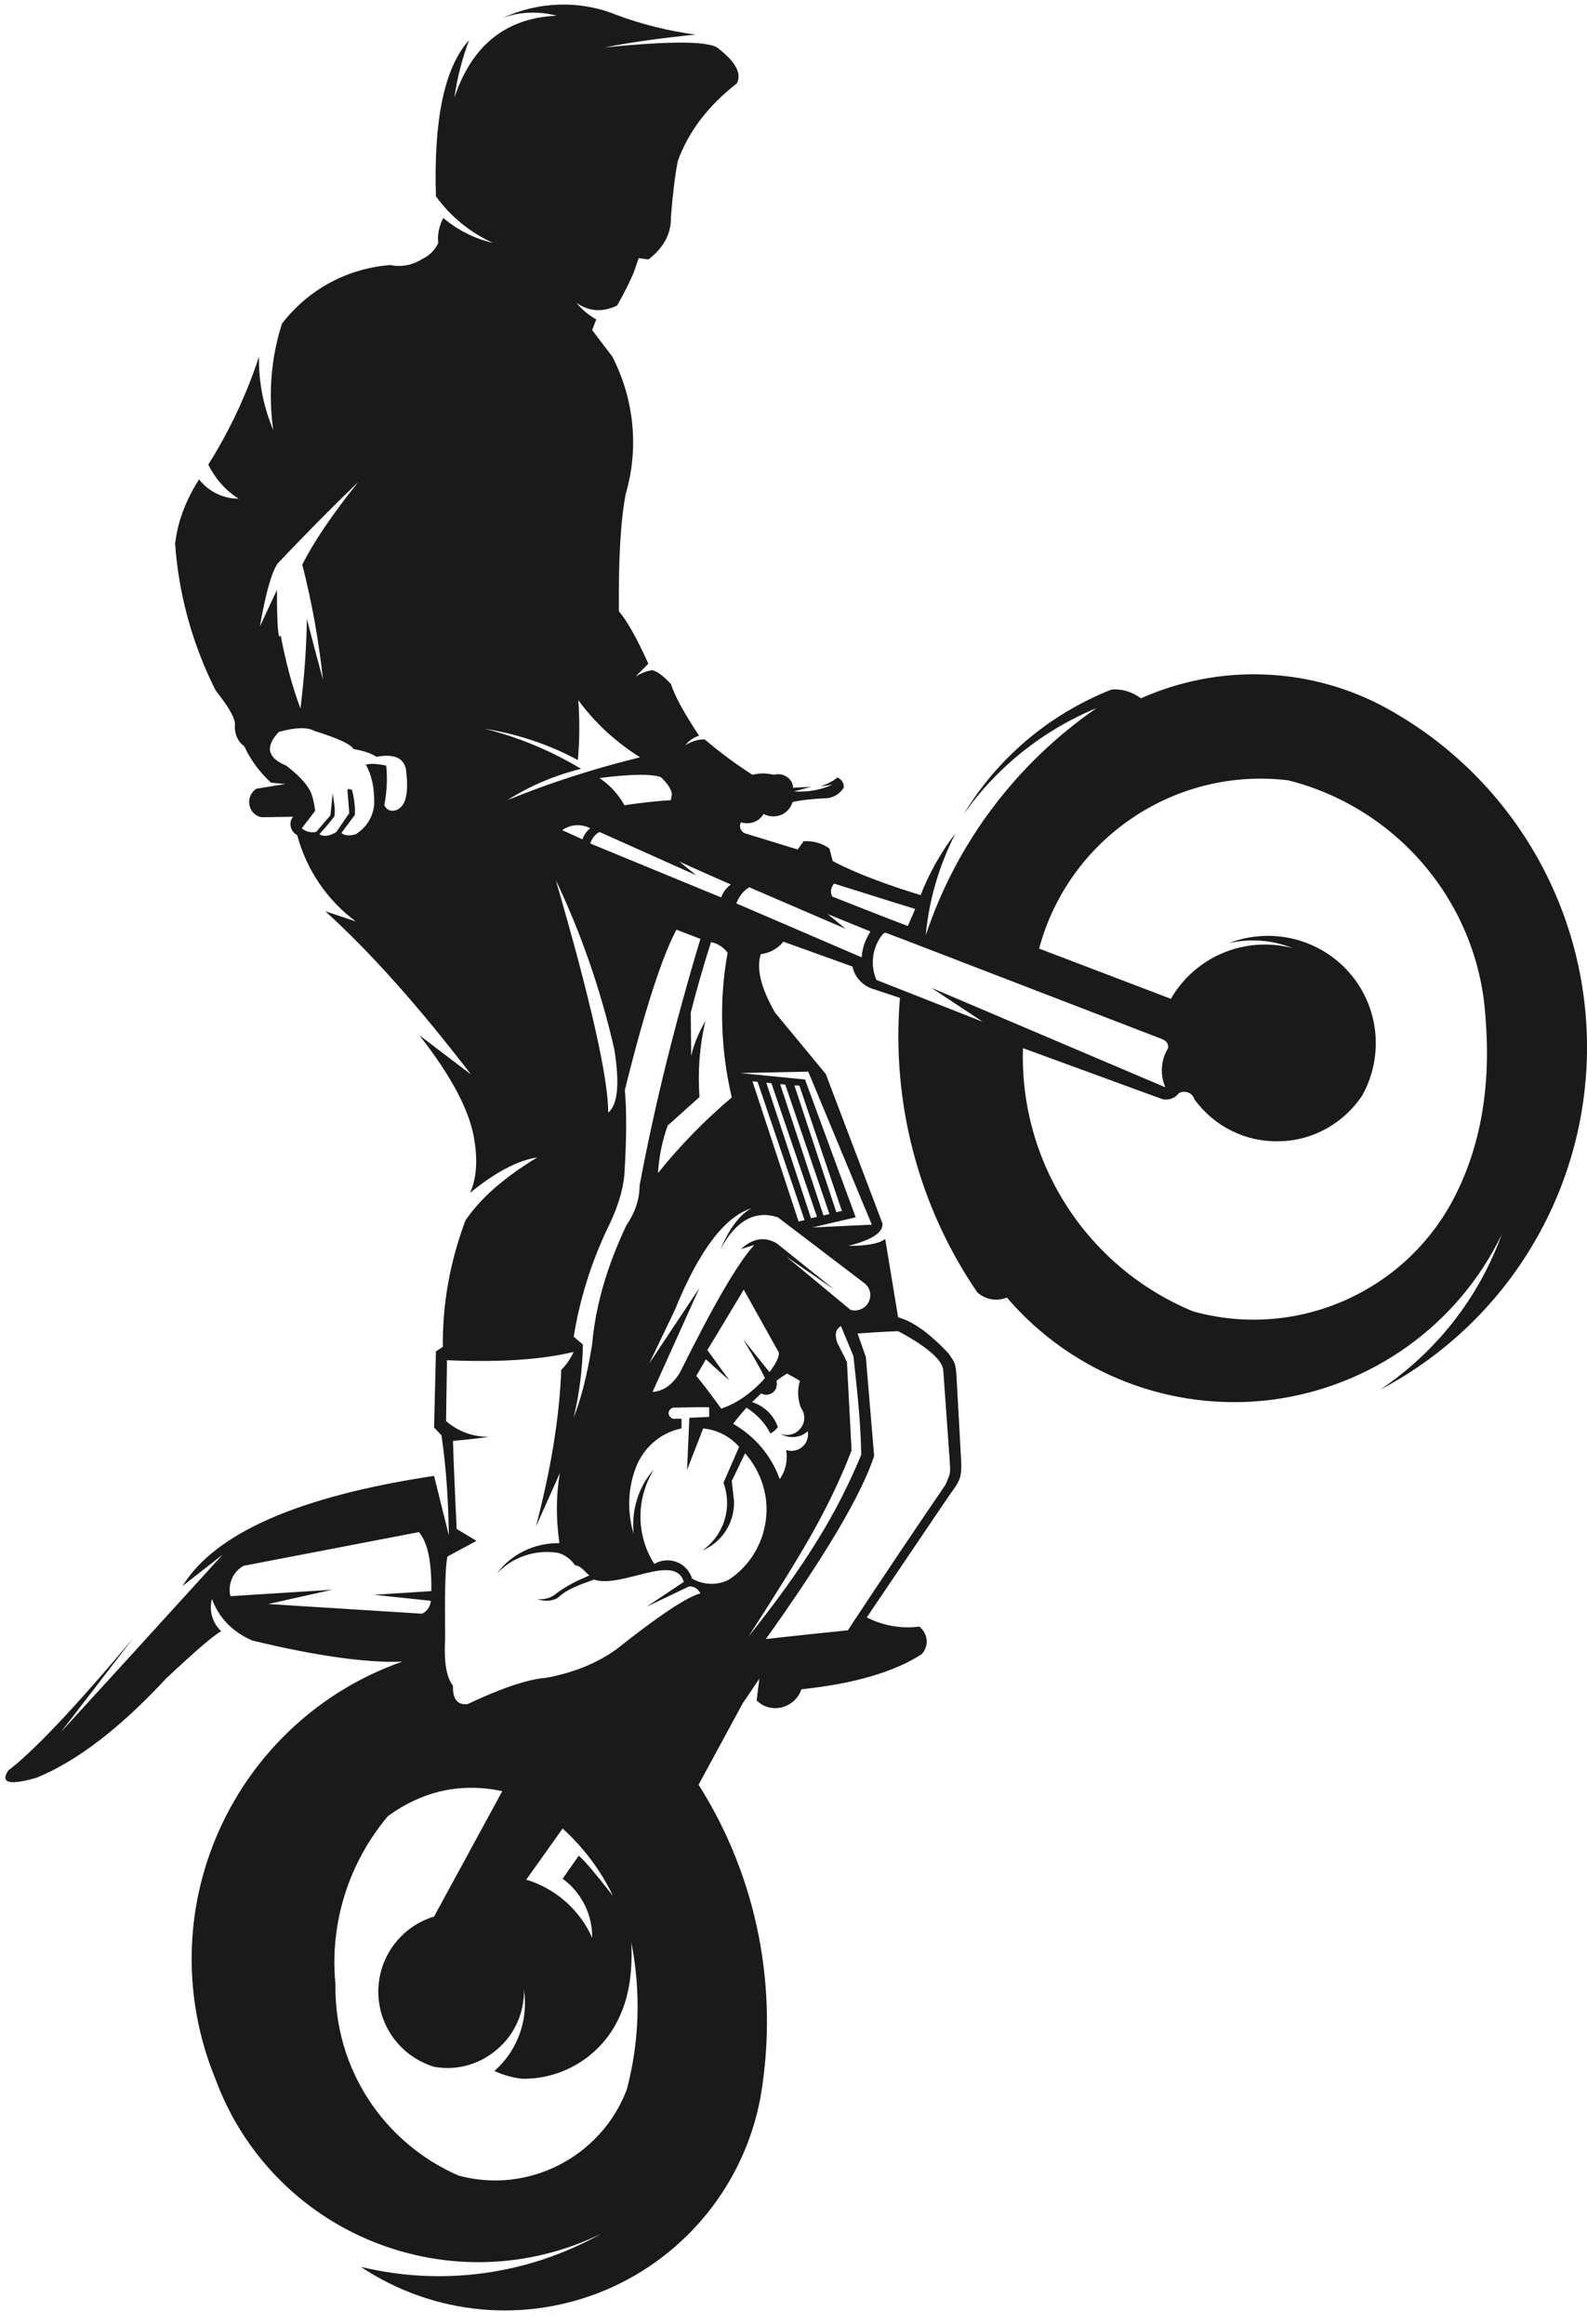 <?xml version="1.0" encoding="UTF-8"?>
<!DOCTYPE svg PUBLIC '-//W3C//DTD SVG 1.0//EN'
          'http://www.w3.org/TR/2001/REC-SVG-20010904/DTD/svg10.dtd'>
<svg height="504.2" preserveAspectRatio="xMidYMid meet" version="1.0" viewBox="74.7 -1.6 344.4 504.2" width="344.4" xmlns="http://www.w3.org/2000/svg" xmlns:xlink="http://www.w3.org/1999/xlink" zoomAndPan="magnify"
><g id="change1_1"
  ><path clip-rule="evenodd" d="M172.1,331.5l-3.2-12.9c-29.3,4.4-47.5,12.4-54.6,23.9l8.7-6.8 c-15.8,17.4-27.5,30.2-35.1,38.5l15.7-20.4c-12.8,15.3-21.9,24.8-27.1,28.7c-1.8,2.7,0.2,3.3,6.1,1.6c8.8-3.6,18.2-10.8,28.2-21.6 c6.2-5.8,10.1-9.2,11.9-10.2c-1.9-1.8-2.7-4.5-2-7c1.5,4.1,4.4,7.1,8.7,9c14,3.4,24.9,4.9,32.6,4.6c-17.7,6.2-32,19.4-39.7,36.5 s-8,36.6-0.9,53.9c5.9,16.2,18.4,29.1,34.4,35.5c16,6.4,33.9,5.8,49.4-1.8c-15.8,8.9-34.5,11.5-52.2,7.2c15.8,10.5,35.7,12.4,53.2,5 c17.4-7.4,30-23,33.5-41.6c4.1-23.5-0.6-47.8-13.4-68l9.6-17.7l3.6-5.3l-0.6,4.7c1.5,1.5,3.5,2,5.5,1.5c2-0.5,3.6-2,4.2-3.9 c11.5-1.2,20.2-3.8,26.1-7.6c0.8-0.8,1.2-2,1.1-3.1c-0.1-1.1-0.7-2.2-1.6-2.9c-3.9,0.5-7.9-0.2-11.4-2l16.9-25 c3.3-4.9,3.9-4.4,3.5-10.5l-0.9-16.3c-0.2-3.4-0.3-3.3-1.7-5.4c-4.2-4.5-7.9-7.1-11-7.9l-2.8-17c-1.3,1-3.9,1.5-8,1.5 c5.1-1.3,7.6-2.9,7.4-4.9l-12.3-32.4l-11-13.3c-3.1-5.4-4.1-9.6-3.1-12.7c1.9-0.2,3.7-1.2,4.9-2.7l15,5.4c0.5,2.5,2.5,4.4,4.9,5 l5.4,1.8c-1.9,22.6,4,45.2,16.8,63.9c1.8,1.6,4.3,2,6.4,1.1c14.2,16.6,35.8,24.9,57.4,22.2c21.7-2.8,40.5-16.2,50-35.9 c-5,13.8-14.3,25.6-26.4,33.7c27.6-14.5,44.9-43.1,44.9-74.3c0-31.2-17.3-59.8-44.9-74.3c-16.2-8.3-35.3-8.8-51.9-1.4 c-1.9-1.4-4.1-2.1-6.4-1.9c-13.4,5.3-24.7,14.8-32.1,27.1c7.2-10.3,17.3-18.3,28.9-23.1c-17.4,12-30.4,29.2-37.1,49.3 c0.7-7.7,2.9-15.1,6.4-22c-2.9,3.6-5.9,9-7.5,13.3c-13.2-4-19.1-7.4-19.1-7.4l-0.7-2.7c-1.6-1.2-3.6-1.7-5.6-1.6l-1.3,1.8l-11.4-3.5 c-0.5-0.2-0.8-0.5-1-1s-0.1-1,0.1-1.4c1.9,0.6,3.9-0.1,4.9-1.8c1.2,0.6,2.5,0.7,3.8,0.2c1.2-0.5,2.1-1.5,2.5-2.8 c2.3-0.5,4.7-0.7,7-0.8c1.7,0,3.2-0.9,4.1-2.3c0.1-1-0.5-1.9-1.4-2.2c-1.1,0.9-2.4,1.5-3.7,1.9c0.9-0.1,1.8-0.2,2.7-0.4 c-2.6,1.2-5.5,1.7-8.4,1.5l3.7-1l-3.9,0.2c0-1-0.6-1.9-1.4-2.4c-0.8-0.5-1.8-0.7-2.8-0.4c-1.5-0.4-3.1-0.4-4.6,0 c-3.6-2.3-7.1-4.9-10.4-7.7c-1.5,0-3,0.5-4.2,1.3c0.8-1,1.8-1.7,3-2.1c-3.1-4.7-5.2-8.4-6.1-11.2c-1.7-1.8-3-2.8-4.1-3 c-1.3,0.2-2.5,0.7-3.6,1.4l2.8-2.8c-2.5-5.6-4.7-9.4-6.4-11.4c-0.1-11.4,0.4-19.9,1.5-25.5c2.9-9.9,1.8-20.5-2.9-29.7l-4.4-5.8 l0.9-2.3c-1.6-0.9-3.1-2.1-4.3-3.6c2.7,1.9,5.6,2.1,8.8,0.6c1.4-2.4,2.6-4.8,3.6-7.1l1.1-3.2l2.1,0.3c3.4-2.6,5-5.7,4.9-9.3 c0.4-5,0.9-9.1,1.5-12.1c2.3-6.3,6.5-11.9,12.8-16.8c1.1-2.1-0.2-4.6-3.9-7.5c-1.7-1.7-10-1.8-24.8-0.3c5.4-1.1,12-2,19.7-2.8 c-5.9-0.8-11.6-2.2-17.2-4.3c-7.9-3.2-16.8-2.9-24.6,0.7c3.7-1.4,7.8-1.5,11.7-0.5c-11,0.5-18.4,6.4-22.2,17.8 c0.6-4.3,1.7-8.5,3.2-12.5c-5.4,6-7.7,17.3-7.2,33.9c3.2,4.4,7.5,7.9,12.4,10.1c-4-0.9-7.7-2.8-10.8-5.4c-0.9,1.7-1.3,3.5-1.1,5.4 c-0.7,1.6-2,2.8-3.5,3.5c-2,1.3-4.5,1.8-6.9,1.3c-9.3,0.7-17.8,5.3-23.5,12.7c-2.4,7.4-3,15.4-1.9,23.1c-2.1-5-3.2-10.4-3.1-15.9 c-2.7,8.2-6.4,16.1-11,23.4c1.5,3,3.7,5.6,6.6,7.4c-3.4,0-6.6-1.6-8.6-4.2c-3,4.7-4.7,9.4-5.2,14c0.8,11.1,3.8,21.9,8.8,31.8 c2.7,3.4,4.2,5.9,4.2,7.4c-0.2,1.8,0.5,3.6,2,4.7c1.4,3,3.4,5.7,5.8,7.9l3.1,0.3l-6.2,1c-1.2,0.7-1.8,2.1-1.6,3.4 c0.2,1.4,1.2,2.5,2.6,2.8l6.9-0.1c-0.5,0.6-0.7,1.4-0.5,2.2c0.2,0.8,0.7,1.4,1.4,1.8c2,7.5,6.5,14.1,12.7,18.7l-6.6-2.2 c9.9,9,20.4,20.8,31.6,35.4l-11.2-8.5c6.9,8.8,10.9,16.3,11.9,22.5c0.8,4.7,0.5,8.6-0.9,11.7c5.4-4.4,10.2-7,14.6-7.7 c-7.1,4.3-12.3,8.8-15.6,13.7c-3.3,8.8-5,18-4.9,27.4l-1.5,1l-0.4,16.5l1.6,1.7C171.6,317.2,172,324.4,172.1,331.5L172.1,331.5z M264.9,211c-1.4-3.2-0.9-7,1.2-9.7c0.6-0.8,0.9-0.5,1.7-0.2l2.9,1.1l56.1,21.6c1,0.4,1.5,1,1.4,2c-1.6,2.6-1.8,5.7-0.6,8.5 l-50.8-21.6l11.2,7.4L264.9,211z M263.6,200.5c-1.1,1.7-1.8,3.6-1.9,5.6l-27.2-11.7c0.6-1.6,1.6-2.8,2.8-3.5l20.9,9l-3.9-3.2 L263.6,200.5z M245.3,313c0.4,2.2-0.1,4.5-1.4,6.3c-1.8-5.1-5.4-9.3-10.1-12c0.9-1.2,1.9-2.4,2.9-3.5c2.2,1.4,4,3.3,5.2,5.6 c0.6-0.3,1.2-0.8,1.6-1.4c-0.9-2.6-3-4.6-5.6-5.4c0.7-0.7,1.4-1.3,2-1.9c0.5,0.3,1.1,0.4,1.7,0.2c0.8-0.2,1.4-0.8,1.6-1.6 c0.1-0.5,0.1-0.9,0-1.3c0.7-0.6,1.5-1.1,2.3-1.6c1.9,1,2.8,1.6,2.8,1.6c-0.6,1.9-0.5,3.9,0.2,5.8c1,1.4,1,3.2-0.1,4.5 c-1,1.3-2.8,1.8-4.4,1.1c1.9,1.2,4.4,1,6-0.5c0.2,1.3-0.2,2.6-1.2,3.4C247.9,313.1,246.6,313.4,245.3,313L245.3,313z M243.7,291.8 c0,0-2.5-4.5-7.6-13.6c-5.2,8.7-7.9,13.1-7.9,13.1c3.2,4.4,4.8,6.6,4.8,6.6c-3.4-3-5.1-4.6-5.1-4.6c-1.4,2.4-2.1,3.6-2.1,3.6 c2.8,3.4,5.4,7.1,5.4,7.1c3.8-1.2,7.2-4,9.5-6.6c-0.6-1.4-2.2-4.2-4.7-8.4l5.7,7.1C243.1,294.2,243.9,292.6,243.7,291.8L243.7,291.8 z M264.4,314.3c-1.2-14.3-1.8-21.5-1.8-21.5s-0.6-1.7-1.8-5.1c5.9-0.4,8.8-0.5,8.8-0.5c3.6,1.9,9.6,5.5,9.8,8.5l1.4,19.6 c0.2,3.2,0.1,2.7-0.9,5.2c-13.1,19.2-21.2,31.6-21.2,31.6c-11.8,1.2-17.8,1.9-17.8,1.9C253.6,336.2,261.5,323,264.4,314.3 L264.4,314.3z M244,233.6l9.4,28.5l1.3-0.3l-9.6-28.1L244,233.6z M247.1,233.9l9.1,27.5l1.2-0.3l-9.2-27.1l-0.2-0.1L247.1,233.9z M238,233l10,30.4l1.3-0.3l-10.2-30L238,233z M252,262.4l-9.9-29h0v0l-1.1-0.1l9.7,29.4L252,262.4z M208,226 c1.2,7.4,0.8,12-1.3,13.8c0-7.3-3.7-24.1-11.4-50.5C200.9,201.1,205.1,213.3,208,226L208,226z M173.8,330.1 c-0.3-6.4-0.6-12.7-0.8-19.1c2.6-0.2,5.3-0.5,7.9-0.9c-3.4,0.1-6.8-1.1-9.4-3.4l0.2-13.2c11.4,0.5,20.5-0.1,27.5-1.8 c-0.7,1.5-1.6,2.8-2.7,3.9c-0.4,10.5-2.3,21.8-5.5,34l5.2-11.6c-0.8,4.6-0.9,9.6-0.1,15.2c-5.3-0.1-10.4,2.3-13.6,6.6 c3.4-3.6,8.4-5.3,13.3-4.5c1.5,0.4,2.8,1.4,3.7,2.7c1.3,0.1,2.1,1.4,3.1,2.2c-2.5,1.1-4.7,2-7.7,4.3c-1,0.7-2.4,1-3.6,0.8 c1.4,0.6,3.1,0.5,4.4-0.2c2-1.9,4.3-2.7,7.9-4c6,2,17.6-5.9,19.5,0.5l-8.1,5.4l9.2-4.4c1.1-0.1,2,0.5,2.5,1.5 c-2.8,0.7-8.9,4.7-18.2,12.1c-4.3,3.1-9.4,5.1-15.2,6.2c-4,0.3-9.7,2.2-17.1,5.7c-2.2,0.3-3.3-1.1-3.2-4c-1.4-1.7-2-5.1-1.7-10.2 c-0.1-9.6,0-15.5,0.5-17.8l6.3-3.4L173.8,330.1z M210.2,253.2c0.5-8,0.5-14.1,0.1-18.3c4.3-17.4,8.1-29,11.2-34.8l5.2,2 c-5.6,18.6-10,36.4-13.2,53.5c0,3-1,5.9-2.9,8.7c-4.2,8.9-6.7,17.5-7.4,25.8c-1.1,6.8-2.5,12.1-4,15.8c1.2-5,1.9-10.3,2-15.8l-2-1.7 c1.3-8,3.7-15.8,7.2-23.2C208.6,260.8,209.9,256.8,210.2,253.2L210.2,253.2z M217.5,252.9c0.2-3.5,0.9-7,2.1-10.3l6.9-6.2 c-0.4-5.5,0-11.1,1.3-16.5c-1.4,2.4-2.5,4.9-3.1,7.6l-0.1-9.4c1.3-5.1,2.8-10.3,4.4-15.3c1.5,0.3,2.7,1.1,3.6,2.3 c-1.9,10.4-1.5,21.1,0.9,31.4C227.6,241.5,222.3,246.9,217.5,252.9L217.5,252.9z M212.2,331.2c-1.3-4.4-1.3-9.2,0.2-13.6 c1.5-4.7,5.3-8.3,10.2-9.3v-2.1l-1.9,0c-0.5-0.2-0.9-0.7-0.9-1.2c0-0.6,0.4-1,0.9-1.2l5.4-0.1l2.5,0v2.1l-4.3,0.2l-0.5,11.3l3.5-9 c3,0.3,5.8,1.7,7.8,4l-3.4,7.8c2,5.4,0.1,11.4-4.6,14.7c4.3-1.8,7-6,6.9-10.7l-0.5-4.4l2.9-6c3.5,4,5.2,9.3,4.5,14.5 c-0.7,5.3-3.6,10-8,12.9c-2.5,1.3-5.5,1.2-8-0.2c-0.5-1.6-1.7-3-3.3-3.6c-1.6-0.6-3.4-0.5-4.9,0.4c-4-6.2-4-14.2-0.1-20.5 C213.2,321,211.7,326.1,212.2,331.2L212.2,331.2z M222.3,296.1c-1.6,2.7-3.6,4.1-6,4.3l10.2-22.6l-10.9,16.4l5.6-11.7 c5.2-12.8,10.8-20.2,16.7-22c-2.5,1.2-4.8,4.2-6.9,9c3.4-6.3,7.5-8.6,12.5-7l18.8,14.3c1.3,1,1.6,2.7,0.9,4.1 c-0.7,1.4-2.4,2.1-3.9,1.7L245.3,271l10.5,7.2l-12.6-10.1c-2.7-1.5-5.2-1-7.7,1.3l2.9-0.9C234.8,272.4,229.5,281.6,222.3,296.1 L222.3,296.1z M165.6,330.8c1.9,2.2,2.8,6.4,2.7,12.8l-12.4,0.8l12.3,1.3c-0.1,1.2-0.8,2.3-1.9,2.8l-33.4-2.1l13.9-3.1l-22.1,1.4 c-0.6-2.6,0.5-5.3,2.9-6.6L165.6,330.8z M158.9,392.4c7.6-5.5,15.9-7.3,24.8-5.4l-14.8,27.2c-7.2,2.2-12.1,8.8-12.1,16.3 c0,7.5,4.9,14.1,12.1,16.3c4.9,0.9,9.9-0.5,13.7-3.8c3.8-3.2,5.9-8,5.8-12.9c1,6.6-1.4,13.2-6.4,17.6c1.9,0.9,4,1.5,6.1,1.7 c9.4,0.1,17.9-5.6,21.4-14.3c1.7-3.9,2.5-9,2.2-15.3c2.1,10.6,1.8,21.5-1,32c-5.6,14.6-21.4,22.7-36.5,18.6 c-16.5-7.2-27-23.5-26.7-41.5C146.2,415.8,150.3,402.6,158.9,392.4L158.9,392.4z M263.9,264.1l-12.9,0.6l9.4-2.2l-11-29.9l-14.1-1.4 l14.8-0.3L263.9,264.1z M333.6,282.9c-23-9.5-37.7-32.3-36.9-57.1l29.8,10.9c1.4,0.6,3.1,0.1,4-1.1c0.6-0.4,1.3-0.4,2-0.2 c0.7,0.3,1.2,0.8,1.4,1.5c4.3,5.9,11.1,9.3,18.4,9.1c7.3-0.1,14-3.9,18-9.9c4.8-8.6,3.7-19.3-2.8-26.7c-6.5-7.4-16.9-9.9-26.1-6.4 c4.6-1,9.4-0.7,13.8,1.1c-10.3-2.7-21.1,1.8-26.4,11l-28.6-10.9c6.4-23.9,29.5-39.5,54.1-36.5c24,6.1,41.4,27,42.8,51.8 c1.2,15.4-1.3,28.7-7.5,40C378.6,279.3,355.4,289,333.6,282.9L333.6,282.9z M271.7,199.3c0,0-6.1-2.3-16.4-6.4 c-0.5-1-0.3-1.9,0.4-2.8c11.1,3.5,17.6,5.5,17.6,5.5C272.7,197.1,272.1,198.4,271.7,199.3L271.7,199.3z M147.7,178.9 c-1.5,0.9-2.7,1.1-3.7,0.5c1.8-2,3.1-3.6,3.3-4c0.2-1.8-0.2-3.1-0.4-4.9l-0.5,4.8l-3.1,3.6c-1.3,0.2-2.3-0.1-3.1-0.8l2.9-3.8 c-0.2-1.4-0.4-2.4-0.6-3c-0.5-2-2.4-4.3-5.7-6.8c-4.1-1.7-4.6-4.1-1.6-7.3c3.6-1,6.2-1.1,7.8-0.2c5.1,1.6,7.9,2.9,8.4,3.9 c2.2,0.4,3.8,0.9,5,1.7c4.3-0.8,6.4,0.5,6.5,3.7c0.5,4.6-0.3,7.2-2.3,7.9c-1.2,0.3-2-0.1-2.5-1.1c0.6-3.2,0.7-6,0.4-8.6 c-1.9-0.4-3.4-0.5-4.4-0.2c1.3,2.3,1.9,5.2,1.8,8.7c-0.3,2.8-1.7,4.9-4,6.4c-1.5,0.4-2.5,0.3-3.1-0.3l2.9-3.9 c0.1-1.6-0.1-3.4-0.6-5.4c-0.6-0.3-1-0.3-1,0.1l0.4,4.9L147.7,178.9z M259.5,313.1l-1-19.2l-2.1-4.2c-0.6-1.7-0.4-2.9,0.8-3.6 l2.7,6.5c0.6,5.7,1.6,13.9,1.7,21.4c-5.1,12.4-12.1,24-24.5,39.5C248.6,335.6,254.3,326.4,259.5,313.1L259.5,313.1z M233.3,190.3 c-1,0.7-1.7,1.7-2.1,2.8l-28.4-11.7c0.3-1,1-2,2-2.5l21,9.4l-3.7-3C226.9,187.5,230.6,189.1,233.3,190.3L233.3,190.3z M201.1,180.5 l-4.4-2c1.9-1.3,4.1-1.4,6.1-0.4C202.2,178.5,201.4,179.5,201.1,180.5L201.1,180.5z M196.8,395.1c4.5,4.1,8.3,9.1,10.9,14.6 c-3.6-4.6-6-7.5-7.4-8.7l-3.5,5c4.1,3,6.5,7.8,6.4,12.8c-2.7-6.1-8-10.7-14.3-12.6L196.8,395.1z M220.3,172 c-3.4,0.2-6.7,0.6-10.1,1.1c-1.3-2.4-3.2-4.4-5.4-5.9c6.9-0.9,11.3-0.9,13.3-0.2c1.4,1.3,2.2,2.5,2.4,3.6L220.3,172z M213.6,162.7 c-9.8,2.4-19.5,5.5-28.8,9.3c4.9-3.1,10.3-5.4,16-6.8c-6.5-3.9-13.6-6.9-21-8.7c7.1,1.1,14,3.4,20.3,6.8c0.4-4.3,0.4-8.7,0.1-13 C203.7,155.1,208.2,159.3,213.6,162.7L213.6,162.7z M152.5,102.9c-5.7,7.1-9.8,13.2-12.2,18c2.1,8.2,3.6,16.6,4.5,25 c-1.2-4.4-2.4-8.9-3.5-13.2c-0.1,6.5-0.6,13-1.4,19.4c-1.8-4.8-3.2-10.1-4.3-15.9c-0.5,1.4-0.8-1.9-0.8-9.8l-3.7,7.9 c1.2-6.8,2.4-11.4,3.8-13.6C140.6,114.7,146.5,108.7,152.5,102.9L152.5,102.9z" fill="#1A1A1A" fill-rule="evenodd"
  /></g
></svg
>
